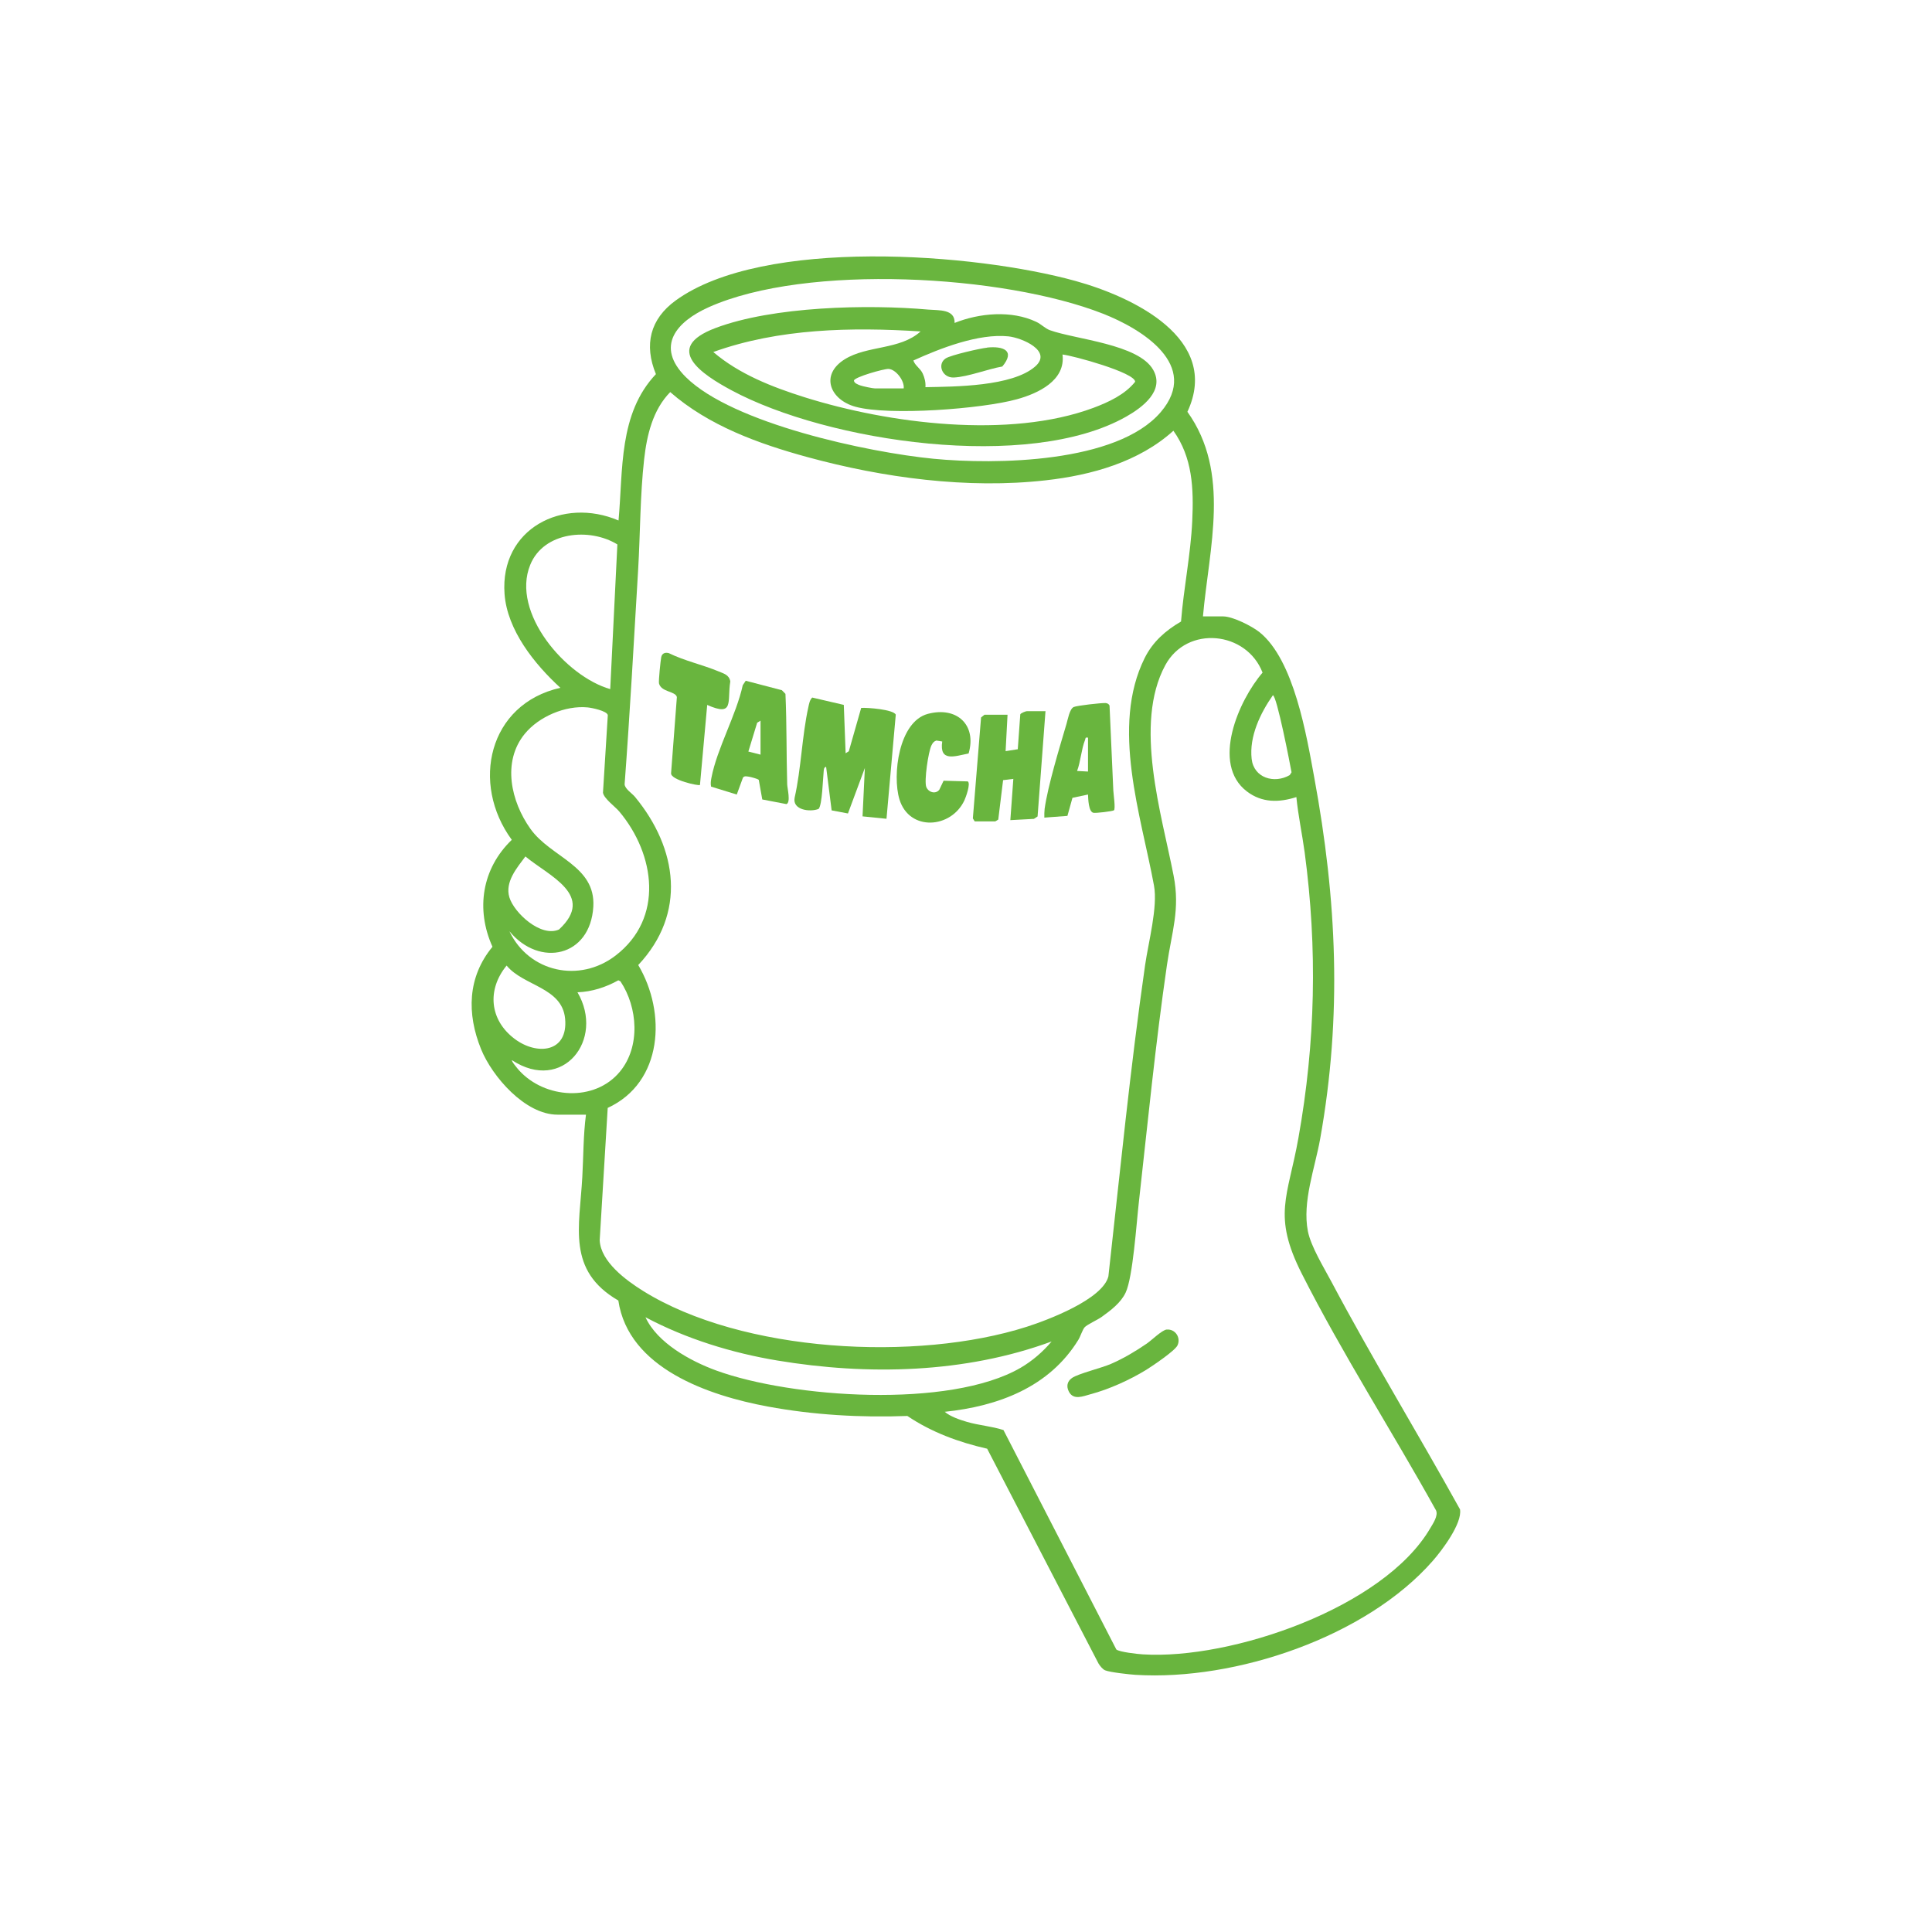 <?xml version="1.0" encoding="UTF-8"?>
<svg id="Calque_1" data-name="Calque 1" xmlns="http://www.w3.org/2000/svg" viewBox="0 0 200 200">
  <defs>
    <style>
      .cls-1 {
        fill: #69b53e;
      }
    </style>
  </defs>
  <path class="cls-1" d="M124.55,63.81h2.07c.99,0,2.97,1,3.76,1.63,3.58,2.87,4.87,10.69,5.67,15.04,2.34,12.7,2.9,24.65.61,37.43-.55,3.05-1.86,6.49-1.27,9.54.31,1.58,1.65,3.75,2.43,5.22,4.23,7.97,8.95,15.69,13.32,23.58.25,1.44-1.87,4.25-2.82,5.33-6.91,7.89-20.43,12.43-30.75,11.8-.64-.04-2.66-.26-3.17-.47-.26-.11-.53-.46-.68-.7l-11.53-22.24c-2.94-.67-5.75-1.7-8.26-3.39-4.83.18-9.72-.1-14.47-.98-6.07-1.13-14.41-3.94-15.45-10.97-5.36-3.11-4.01-7.62-3.73-12.78.12-2.15.1-4.35.38-6.46h-2.95c-3.34,0-6.75-3.93-7.91-6.78-1.49-3.68-1.41-7.46,1.18-10.6-1.75-3.89-1.09-8.1,2-11.07-4.27-5.82-2.43-14.06,5.03-15.74-2.67-2.44-5.51-5.97-5.78-9.72-.49-6.75,6.02-10.07,11.8-7.6.48-5.23-.01-11.05,3.87-15.15-1.25-3.04-.61-5.69,2.04-7.62,9.07-6.59,31.01-4.91,41.41-2.02,5.85,1.62,15.11,5.95,11.57,13.54,4.51,6.3,2.24,14.08,1.61,21.17ZM71,39.04c4.86,4.81,18.87,7.79,25.63,8.45,6.39.62,19,.47,23.53-4.83,4.14-4.85-1.95-8.61-5.99-10.19-10.27-4.03-30.65-5.2-40.78-.68-3.34,1.49-5.62,4.05-2.38,7.26ZM69.38,40.59c-1.81,1.84-2.42,4.47-2.7,6.96-.42,3.73-.4,7.68-.62,11.43-.44,7.4-.85,14.82-1.4,22.21.03.48.77.93,1.08,1.31,4.41,5.35,5.35,12.06.33,17.4,2.93,4.92,2.57,12.15-3.16,14.79l-.83,13.7c.1,2.23,2.75,4.16,4.48,5.24,10.28,6.41,28.35,7.35,39.72,3.72,2.19-.7,7.86-2.84,8.46-5.22,1.2-10.75,2.26-21.52,3.8-32.22.34-2.37,1.33-6.03.92-8.24-1.32-7.19-4.51-16.44-.96-23.56.84-1.68,2.16-2.84,3.76-3.77.27-3.44,1-6.95,1.16-10.39s.02-6.59-1.95-9.36c-3.57,3.23-8.48,4.6-13.2,5.13-8.12.92-16.84-.26-24.68-2.4-5.05-1.38-10.23-3.25-14.22-6.74ZM63.17,71.34l.74-14.98c-2.85-1.76-7.62-1.34-9.02,2.11-2.02,4.94,3.67,11.56,8.29,12.87ZM134.21,82.51c-1.8.58-3.57.61-5.13-.58-3.74-2.84-.85-9.44,1.62-12.3-1.65-4.29-7.81-4.94-10.07-.77-3.3,6.1-.37,15.43.86,21.78.69,3.52-.19,5.82-.69,9.27-1.19,8.18-1.99,16.36-2.91,24.58-.24,2.09-.61,7.71-1.36,9.31-.5,1.07-1.56,1.86-2.49,2.53-.42.3-1.51.79-1.76,1.07-.21.23-.44.96-.65,1.3-3.01,4.9-8.29,6.87-13.83,7.45.57.49,1.54.82,2.29,1.04,1.26.37,2.58.45,3.79.85l11.68,22.71c.31.27,2.23.48,2.76.51,9.11.57,24.92-4.81,29.74-13.06.29-.49.84-1.3.6-1.84-4.52-8.15-9.7-16.21-13.9-24.51-3.06-6.05-1.44-7.92-.35-14.04,1.77-9.9,1.98-19.59.65-29.56-.26-1.91-.67-3.81-.86-5.73ZM131.77,71.97c-1.3,1.85-2.46,4.27-2.2,6.59.22,1.98,2.35,2.6,3.94,1.68l.19-.29c-.14-.78-1.53-7.99-1.94-7.98ZM52.75,96.44c2.03,4.21,7.23,5.34,10.96,2.49,5.05-3.86,4.12-10.48.4-14.92-.43-.51-1.6-1.35-1.69-1.95l.5-8.03c-.08-.44-1.66-.76-2.09-.8-2.31-.22-5.05.95-6.51,2.74-2.37,2.9-1.42,7.01.59,9.83,2.12,2.98,6.76,3.79,6.51,8.06-.31,5.2-5.55,6.31-8.66,2.57ZM54.39,88.66c-.87,1.17-2.14,2.63-1.66,4.23s3.26,4.18,5.14,3.33c3.82-3.55-1.04-5.53-3.48-7.56ZM52.44,99.96c-2.04,2.49-1.77,5.62.83,7.58,2.32,1.75,5.56,1.42,5.23-2.09-.31-3.25-4.31-3.37-6.05-5.49ZM53,109.75c-.09.1.64.95.75,1.07,2.66,2.91,7.79,3.29,10.42.12,2.14-2.59,1.86-6.65.06-9.35l-.22-.11c-1.29.72-2.74,1.19-4.23,1.24,2.87,4.91-1.54,10.47-6.78,7.03ZM108.86,138.87c-8.97,3.3-19.01,3.53-28.39,1.97-4.7-.78-9.46-2.25-13.65-4.48,1.22,2.66,4.67,4.55,7.34,5.52,7.81,2.84,24.15,3.96,31.48-.28,1.22-.71,2.32-1.66,3.23-2.74Z"/>
  <path class="cls-1" d="M87.52,77.99l.35-.22,1.28-4.49c.64-.04,3.33.16,3.58.7l-.96,10.78-2.48-.25.24-5.01-1.75,4.71-1.69-.32-.57-4.51c-.23.05-.23.25-.25.43-.08.7-.15,3.54-.53,3.93-.88.35-2.73.12-2.48-1.16.68-3.02.76-6.4,1.42-9.38.08-.35.13-.72.4-.99l3.27.76.19,5.02Z"/>
  <path class="cls-1" d="M77.19,70.47l3.75.98.37.38c.14,3.12.09,6.24.18,9.36.01.41.39,1.89-.08,2.05l-2.5-.48-.36-2.02c-.07-.11-.86-.32-1.04-.34-.2-.02-.44-.11-.6.1l-.64,1.75-2.66-.82c-.07-.32-.02-.62.04-.93.57-3,2.57-6.49,3.24-9.57l.31-.46ZM78.73,74.6l-.35.22-.91,2.98,1.26.32v-3.51Z"/>
  <path class="cls-1" d="M108.23,73.6l-.82,10.92-.38.25-2.44.13.31-4.27-1.06.13-.5,4.08s-.29.19-.31.19h-2.13l-.19-.31.85-10.45.35-.28h2.39s-.2,3.77-.2,3.77l1.26-.2.26-3.61c.05-.14.58-.33.68-.33h1.95Z"/>
  <path class="cls-1" d="M115.32,83.88c-.16.11-1.89.31-2.13.26-.51-.1-.54-1.45-.56-1.89l-1.61.34-.52,1.87-2.39.18c-.01-.3,0-.61.03-.91.33-2.38,1.55-6.38,2.26-8.78.14-.47.32-1.56.75-1.76.32-.15,2.9-.44,3.3-.41.17.01.36.1.41.28l.39,8.77c.01.31.25,1.92.06,2.06ZM112.63,76.36c-.32-.05-.23.05-.31.25-.38.95-.45,2.22-.82,3.2l1.13.06v-3.51Z"/>
  <path class="cls-1" d="M97.54,76.76l-.61-.1c-.28.1-.38.25-.51.51-.32.65-.77,3.69-.53,4.3.22.55.96.78,1.35.28l.44-.93,2.5.07c.33.2-.2,1.65-.34,1.95-1.37,2.95-5.71,3.25-6.73-.09-.76-2.51-.07-8.05,2.94-8.85s5.08,1.15,4.22,4.1c-1.43.28-3.05.92-2.73-1.25Z"/>
  <path class="cls-1" d="M73.21,72.97l-.75,8.29c-.12.12-3.06-.52-2.99-1.22l.6-7.88c-.14-.62-1.62-.5-1.85-1.41-.06-.23.16-2.37.23-2.72.08-.4.4-.52.78-.42,1.63.8,3.49,1.2,5.15,1.89.54.23,1.1.35,1.22,1.04-.34,2.09.44,3.68-2.38,2.44Z"/>
  <path class="cls-1" d="M120.76,137.64c.88-.1,1.52.82,1.13,1.64-.28.57-2.6,2.13-3.24,2.53-1.7,1.04-3.84,2.01-5.76,2.52-.77.21-1.77.65-2.24-.27-.28-.54-.18-1.06.32-1.41.66-.46,3.06-1.03,4.06-1.47,1.3-.57,2.51-1.29,3.68-2.09.51-.35,1.57-1.4,2.07-1.46Z"/>
  <path class="cls-1" d="M98.82,33.43c2.57-1.03,5.9-1.33,8.46-.11.49.23.91.68,1.4.86,2.66.96,9.2,1.44,10.7,4.11,1.21,2.15-1.11,3.88-2.78,4.83-10.08,5.73-30.94,2.63-40.88-2.72-3.03-1.63-7.19-4.35-1.66-6.44,5.96-2.25,15.73-2.47,22.06-1.91,1.07.09,2.75-.07,2.7,1.38ZM95.3,34.31c-7.15-.46-14.68-.31-21.46,2.13,2.67,2.29,6.11,3.63,9.44,4.68,8.72,2.74,21.2,4.34,29.91,1.1,1.57-.59,3.26-1.37,4.32-2.7,0-.95-6.48-2.72-7.52-2.82.34,2.7-2.54,4.03-4.72,4.63-3.6,1-13.23,1.73-16.7.78-2.65-.72-3.71-3.31-1.12-4.92,2.34-1.45,5.71-.95,7.85-2.88ZM95.8,40.08c3.04-.06,8.98-.06,11.36-2.14,1.85-1.62-1.41-2.98-2.77-3.12-3.09-.32-7.07,1.24-9.84,2.5.19.55.71.79.97,1.35.2.44.32.93.28,1.41ZM93.55,40.21c.1-.79-.81-1.98-1.57-2.02-.47-.02-3.49.83-3.58,1.2.01.28.41.41.63.5.28.1,1.31.32,1.56.32h2.95Z"/>
  <path class="cls-1" d="M102.18,35.98c1.65-.17,2.97.29,1.58,1.96-1.5.26-3.55,1.07-5.02,1.14-1.22.05-1.75-1.39-.84-1.98.52-.34,3.57-1.04,4.29-1.11Z"/>
</svg>